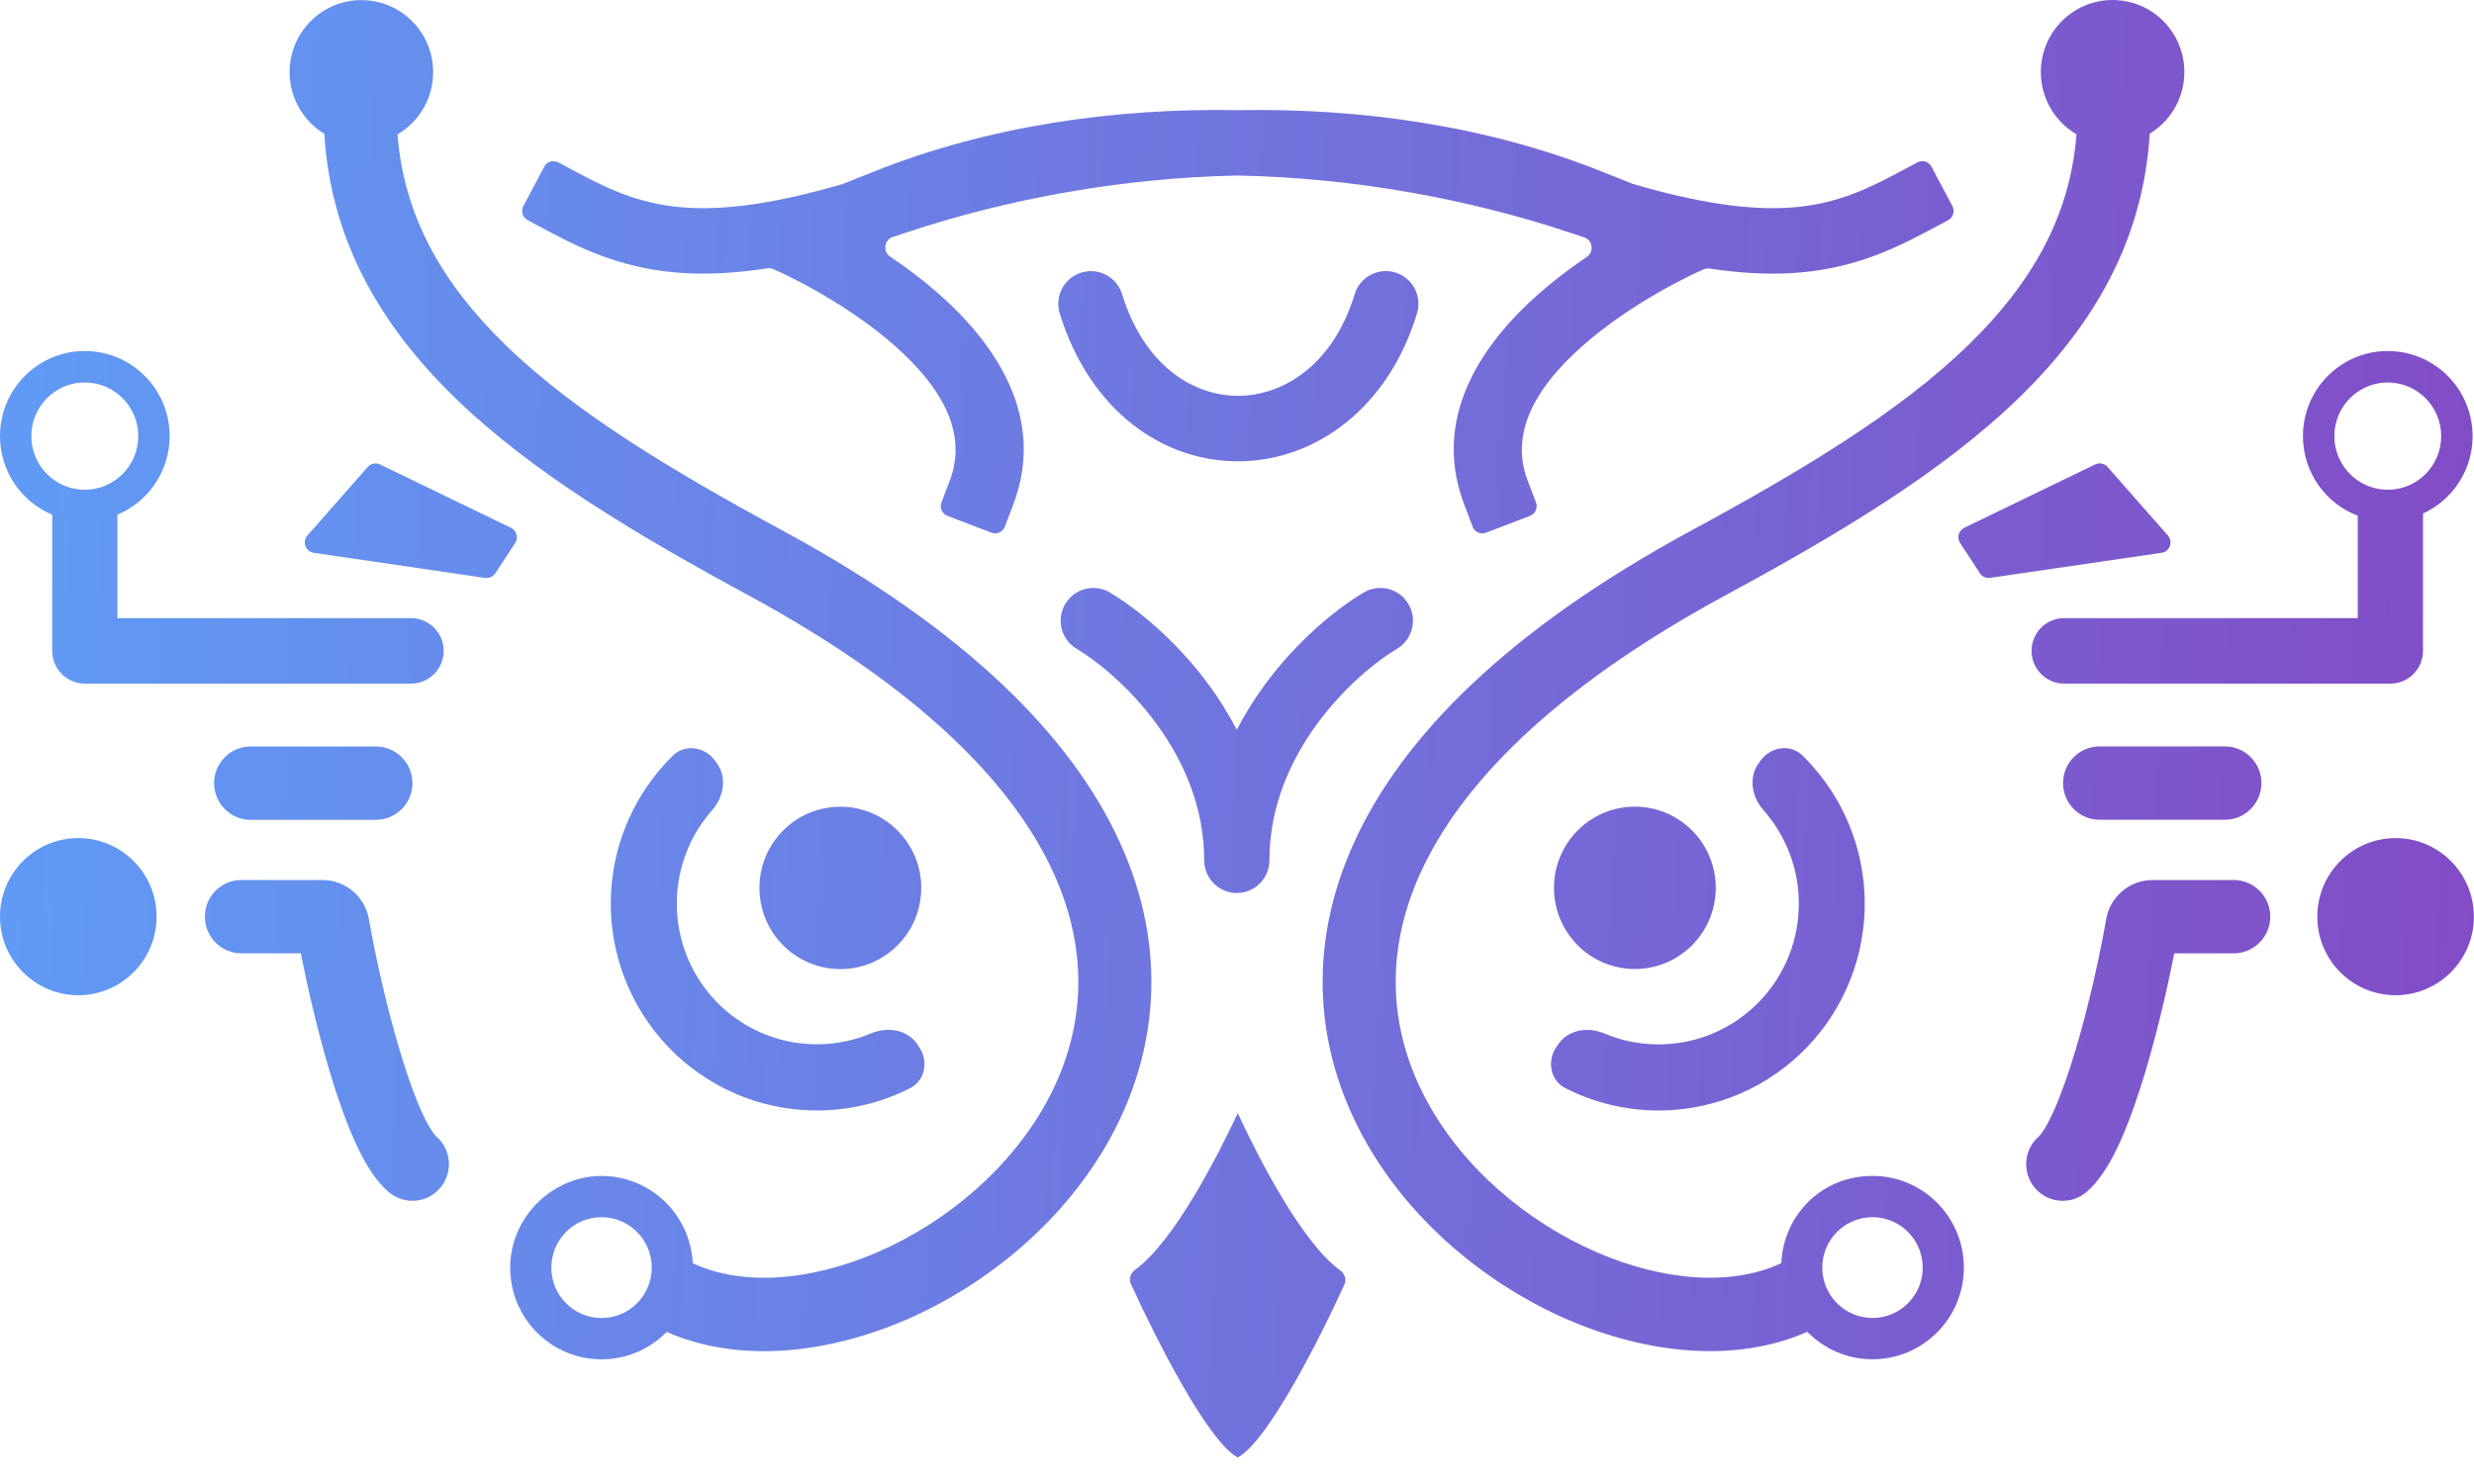 <svg width="65" height="39" viewBox="0 0 65 39" fill="none" xmlns="http://www.w3.org/2000/svg">
<path fill-rule="evenodd" clip-rule="evenodd" d="M57.39 1.893C57.39 2.579 57.026 3.181 56.48 3.513C56.311 6.324 54.993 8.555 53.064 10.435C51.023 12.425 48.25 14.065 45.333 15.645C40.754 18.127 38.36 20.664 37.325 22.93C36.309 25.158 36.559 27.222 37.495 28.946C38.449 30.702 40.127 32.118 41.946 32.907C43.758 33.693 45.541 33.79 46.8 33.196C46.86 31.92 47.871 30.903 49.197 30.903C50.522 30.903 51.597 31.982 51.597 33.313C51.597 34.644 50.522 35.722 49.197 35.722C48.527 35.722 47.92 35.446 47.484 35.001C45.578 35.841 43.243 35.571 41.184 34.678C39.027 33.742 36.996 32.054 35.81 29.871C34.608 27.659 34.291 24.955 35.581 22.13C36.853 19.342 39.64 16.543 44.421 13.952C47.338 12.371 49.896 10.839 51.728 9.055C53.372 7.453 54.39 5.69 54.556 3.53C53.996 3.202 53.62 2.593 53.62 1.895V1.893C53.62 0.847 54.464 0 55.505 0C56.546 0 57.39 0.847 57.39 1.893ZM50.516 33.313C50.516 32.582 49.925 31.988 49.197 31.988C48.468 31.988 47.877 32.582 47.877 33.313C47.877 34.044 48.468 34.637 49.197 34.637C49.925 34.637 50.516 34.044 50.516 33.313ZM63.66 13.496C64.428 13.143 64.963 12.366 64.963 11.461C64.963 10.226 63.966 9.225 62.734 9.225C61.503 9.225 60.506 10.226 60.506 11.461C60.506 12.418 61.104 13.234 61.946 13.553V16.244H54.232C53.759 16.244 53.375 16.63 53.375 17.105C53.375 17.579 53.76 17.966 54.232 17.966H62.803C63.277 17.966 63.66 17.579 63.66 17.105V13.496ZM62.734 10.052C63.509 10.052 64.138 10.682 64.138 11.461C64.138 12.239 63.509 12.871 62.734 12.871C61.96 12.871 61.331 12.24 61.331 11.461C61.331 10.682 61.96 10.052 62.734 10.052ZM64.997 24.09C64.997 22.95 64.076 22.025 62.94 22.025C61.804 22.025 60.883 22.949 60.883 24.09C60.883 25.23 61.804 26.155 62.94 26.155C64.076 26.155 64.997 25.229 64.997 24.09ZM58.686 23.127C59.217 23.127 59.647 23.558 59.647 24.09C59.647 24.621 59.217 25.054 58.686 25.054H57.124C56.947 25.961 56.685 27.1 56.37 28.15C56.179 28.79 55.962 29.419 55.727 29.949C55.51 30.439 55.217 30.987 54.817 31.328C54.414 31.673 53.808 31.625 53.464 31.22C53.12 30.814 53.168 30.206 53.572 29.861C53.572 29.861 53.587 29.848 53.613 29.815C53.64 29.782 53.673 29.736 53.712 29.673C53.791 29.546 53.879 29.377 53.973 29.165C54.162 28.738 54.351 28.196 54.531 27.596C54.889 26.399 55.18 25.058 55.336 24.157C55.439 23.564 55.952 23.128 56.554 23.128L58.686 23.127ZM59.415 20.58C59.415 20.047 58.985 19.616 58.455 19.616H55.164C54.633 19.616 54.203 20.047 54.203 20.58C54.203 21.112 54.633 21.544 55.164 21.544H58.455C58.984 21.544 59.415 21.112 59.415 20.58ZM56.791 14.528C57.007 14.497 57.101 14.237 56.957 14.073L55.372 12.271C55.291 12.179 55.157 12.151 55.047 12.205L51.607 13.871C51.459 13.942 51.407 14.13 51.498 14.269L52.019 15.066C52.077 15.155 52.183 15.201 52.289 15.186L56.791 14.528ZM51.296 5.415C51.367 5.549 51.317 5.715 51.183 5.787L50.669 6.062C49.634 6.615 48.556 7.093 47.056 7.178C46.417 7.214 45.715 7.178 44.919 7.058C44.85 7.047 44.781 7.065 44.718 7.097C44.704 7.104 44.69 7.111 44.675 7.118L44.663 7.123L44.657 7.125L44.652 7.127L44.636 7.134L44.619 7.142L44.605 7.148C44.564 7.167 44.501 7.197 44.421 7.236C44.259 7.314 44.027 7.432 43.752 7.584C43.198 7.892 42.487 8.334 41.826 8.879C40.424 10.034 39.635 11.31 40.135 12.624L40.355 13.203C40.41 13.345 40.338 13.504 40.197 13.558L39.044 13.999C38.903 14.054 38.744 13.982 38.69 13.84L38.47 13.261C37.515 10.748 39.23 8.703 40.694 7.495C41.025 7.221 41.363 6.973 41.691 6.752C41.888 6.618 41.846 6.31 41.621 6.238C41.5 6.198 41.377 6.158 41.253 6.116C38.565 5.219 35.548 4.672 32.524 4.613C29.499 4.672 26.483 5.219 23.795 6.116H23.797C23.682 6.155 23.568 6.193 23.456 6.228C23.23 6.302 23.19 6.611 23.386 6.743C23.717 6.967 24.061 7.218 24.397 7.495C25.862 8.703 27.576 10.749 26.621 13.261L26.401 13.84C26.347 13.982 26.188 14.054 26.047 13.999L24.894 13.558C24.753 13.504 24.682 13.345 24.736 13.203L24.956 12.624C25.454 11.31 24.666 10.035 23.265 8.879C22.604 8.334 21.892 7.892 21.338 7.584C21.064 7.432 20.83 7.314 20.67 7.235C20.588 7.197 20.526 7.167 20.485 7.148L20.459 7.136C20.45 7.133 20.443 7.13 20.438 7.127L20.434 7.125L20.427 7.122C20.412 7.116 20.397 7.108 20.382 7.101L20.366 7.092C20.302 7.059 20.232 7.041 20.161 7.052C19.35 7.177 18.638 7.213 17.991 7.178C16.491 7.093 15.414 6.615 14.378 6.061L13.864 5.786C13.731 5.714 13.679 5.548 13.751 5.414L14.3 4.381C14.371 4.247 14.537 4.196 14.671 4.268L15.185 4.543C16.126 5.047 16.946 5.395 18.087 5.46C19.071 5.516 20.344 5.362 22.171 4.827V4.825V4.823L22.966 4.507C25.949 3.316 29.251 2.836 32.524 2.895C35.796 2.836 39.099 3.316 42.08 4.507L42.875 4.823V4.826C44.702 5.362 45.975 5.516 46.96 5.46C48.101 5.395 48.922 5.046 49.861 4.543L50.376 4.268C50.509 4.196 50.675 4.247 50.746 4.381L51.295 5.414L51.296 5.415ZM48.852 24.98C49.014 24.285 49.036 23.564 48.92 22.86C48.815 22.229 48.601 21.622 48.288 21.066C48.252 21.001 48.214 20.937 48.174 20.874C48.011 20.613 47.828 20.366 47.625 20.137C47.54 20.041 47.451 19.947 47.359 19.856C47.033 19.537 46.514 19.627 46.249 19.998L46.199 20.069C45.987 20.366 46.006 20.753 46.177 21.072C46.22 21.15 46.271 21.223 46.331 21.291C46.469 21.447 46.595 21.614 46.705 21.793C46.748 21.864 46.789 21.936 46.829 22.009C47.017 22.363 47.146 22.746 47.212 23.144C47.291 23.622 47.275 24.114 47.166 24.586C47.056 25.06 46.855 25.507 46.573 25.902C46.291 26.297 45.934 26.631 45.524 26.889C45.113 27.146 44.655 27.319 44.178 27.398H44.176L44.178 27.397C43.783 27.462 43.379 27.463 42.984 27.399C42.903 27.386 42.821 27.369 42.74 27.351C42.537 27.303 42.338 27.239 42.147 27.157C42.064 27.123 41.977 27.098 41.891 27.083C41.535 27.022 41.164 27.13 40.952 27.428L40.902 27.497C40.638 27.868 40.721 28.39 41.127 28.596C41.242 28.655 41.358 28.709 41.477 28.76C41.758 28.879 42.051 28.974 42.349 29.043C42.422 29.06 42.493 29.076 42.566 29.089C43.191 29.209 43.833 29.216 44.462 29.111C45.163 28.995 45.835 28.741 46.439 28.363C47.042 27.986 47.567 27.492 47.981 26.913C48.394 26.331 48.691 25.675 48.852 24.98ZM42.954 21.199C44.127 21.199 45.079 22.156 45.079 23.333C45.079 24.511 44.127 25.466 42.954 25.466C41.781 25.466 40.828 24.512 40.828 23.333C40.828 22.155 41.78 21.199 42.954 21.199ZM37.23 8.235C37.368 7.78 37.112 7.3 36.66 7.161C36.207 7.023 35.728 7.28 35.59 7.734C35.033 9.573 33.736 10.389 32.553 10.402C31.38 10.414 30.071 9.638 29.481 7.731C29.341 7.278 28.861 7.023 28.408 7.164C27.956 7.304 27.703 7.786 27.843 8.24C28.625 10.771 30.537 12.145 32.571 12.123C34.594 12.101 36.484 10.698 37.23 8.235ZM37.004 15.874C37.244 16.283 37.109 16.811 36.702 17.052C36.169 17.368 35.315 18.053 34.6 19.03C33.891 20 33.352 21.214 33.352 22.608C33.352 23.083 32.967 23.468 32.495 23.468C32.022 23.468 31.638 23.083 31.638 22.608C31.638 21.215 31.099 20.001 30.39 19.03C29.676 18.054 28.822 17.369 28.289 17.052C27.881 16.811 27.746 16.283 27.986 15.874C28.228 15.466 28.753 15.33 29.16 15.571H29.157C29.882 16.001 30.913 16.841 31.771 18.013C32.03 18.368 32.276 18.758 32.494 19.179C32.712 18.757 32.958 18.368 33.217 18.013C34.075 16.841 35.106 16.001 35.83 15.571C36.237 15.329 36.764 15.465 37.004 15.874ZM35.322 33.758C35.383 33.624 35.326 33.469 35.208 33.384C34.181 32.635 33.037 30.366 32.52 29.254C32 30.362 30.855 32.621 29.826 33.367C29.707 33.453 29.651 33.609 29.712 33.743C30.387 35.219 31.739 37.889 32.52 38.304C33.299 37.887 34.648 35.236 35.322 33.758ZM29.419 22.131C30.71 24.955 30.392 27.66 29.19 29.873C28.004 32.055 25.973 33.743 23.817 34.679C21.758 35.572 19.422 35.843 17.516 35.003C17.08 35.447 16.474 35.724 15.804 35.724C14.478 35.724 13.404 34.645 13.404 33.314C13.404 31.983 14.517 30.905 15.804 30.905C17.09 30.905 18.14 31.921 18.2 33.197C19.459 33.791 21.242 33.694 23.055 32.908C24.873 32.119 26.551 30.703 27.505 28.948C28.442 27.224 28.692 25.159 27.675 22.931C26.64 20.665 24.246 18.128 19.668 15.647C16.751 14.066 13.978 12.427 11.937 10.437C10.008 8.558 8.69 6.325 8.521 3.515H8.519C7.974 3.184 7.609 2.582 7.609 1.896C7.609 0.85 8.453 0.003 9.495 0.003C10.536 0.003 11.38 0.85 11.38 1.897C11.38 2.595 11.004 3.204 10.444 3.532C10.611 5.692 11.629 7.455 13.272 9.057C15.103 10.84 17.661 12.372 20.579 13.953C25.361 16.545 28.147 19.344 29.419 22.131ZM17.124 33.313C17.124 32.582 16.533 31.988 15.805 31.988C15.077 31.988 14.485 32.582 14.485 33.313C14.485 34.045 15.076 34.638 15.805 34.638C16.534 34.638 17.124 34.044 17.124 33.313ZM23.913 28.596C24.318 28.39 24.401 27.868 24.137 27.497L24.087 27.425C23.875 27.128 23.504 27.02 23.148 27.081C23.06 27.096 22.974 27.12 22.892 27.155C22.7 27.235 22.502 27.3 22.299 27.348C22.219 27.366 22.137 27.382 22.056 27.396C21.662 27.461 21.257 27.46 20.862 27.396C20.385 27.316 19.928 27.144 19.518 26.887C19.107 26.63 18.751 26.296 18.469 25.9C18.188 25.505 17.986 25.059 17.877 24.586C17.767 24.113 17.751 23.623 17.831 23.144C17.896 22.746 18.026 22.363 18.214 22.009C18.252 21.935 18.294 21.863 18.337 21.793C18.448 21.616 18.573 21.448 18.71 21.292C18.77 21.225 18.821 21.15 18.864 21.072C19.035 20.755 19.054 20.368 18.842 20.07L18.791 19.998C18.526 19.627 18.007 19.538 17.682 19.856C17.589 19.946 17.5 20.041 17.414 20.137C17.211 20.366 17.028 20.612 16.866 20.873C16.826 20.936 16.789 20.999 16.752 21.064C16.439 21.619 16.224 22.227 16.119 22.858C16.004 23.563 16.026 24.284 16.187 24.979C16.349 25.674 16.645 26.332 17.059 26.912C17.473 27.493 17.997 27.986 18.601 28.363C19.204 28.741 19.877 28.995 20.578 29.111C21.206 29.216 21.85 29.208 22.475 29.089C22.547 29.075 22.618 29.06 22.691 29.043C22.989 28.973 23.282 28.879 23.562 28.76C23.681 28.709 23.798 28.654 23.913 28.596ZM22.079 21.201C23.252 21.201 24.204 22.157 24.204 23.334C24.204 24.512 23.253 25.468 22.079 25.468C20.905 25.468 19.953 24.513 19.953 23.334C19.953 22.156 20.905 21.201 22.079 21.201ZM13.535 14.271C13.626 14.132 13.575 13.944 13.426 13.871L9.986 12.206C9.876 12.152 9.743 12.179 9.661 12.272L8.077 14.074C7.933 14.237 8.027 14.496 8.242 14.528L12.745 15.188C12.851 15.203 12.956 15.155 13.014 15.066L13.535 14.271ZM11.457 29.861C11.861 30.206 11.909 30.814 11.566 31.22C11.222 31.624 10.616 31.673 10.213 31.328C9.813 30.987 9.521 30.439 9.303 29.949C9.067 29.419 8.851 28.79 8.659 28.15C8.346 27.1 8.082 25.962 7.905 25.054H6.342C5.812 25.054 5.383 24.623 5.383 24.09C5.383 23.557 5.812 23.127 6.342 23.127H8.475C9.077 23.128 9.589 23.563 9.693 24.157C9.849 25.059 10.14 26.4 10.499 27.596C10.678 28.196 10.867 28.739 11.056 29.165C11.15 29.377 11.239 29.546 11.317 29.673C11.357 29.736 11.39 29.782 11.416 29.815C11.442 29.847 11.457 29.861 11.457 29.861ZM11.657 17.105C11.657 16.629 11.273 16.244 10.8 16.244H3.085V13.526C3.891 13.189 4.457 12.391 4.457 11.461C4.457 10.225 3.459 9.225 2.228 9.225C0.997 9.225 0 10.225 0 11.461C0 12.391 0.567 13.189 1.372 13.526V17.105C1.372 17.579 1.755 17.966 2.228 17.966H10.8C11.273 17.966 11.657 17.58 11.657 17.105ZM2.228 10.051C3.004 10.051 3.632 10.682 3.632 11.461C3.632 12.24 3.003 12.871 2.228 12.871C1.453 12.871 0.824 12.24 0.824 11.461C0.824 10.682 1.452 10.051 2.228 10.051ZM9.877 19.618C10.406 19.618 10.836 20.049 10.836 20.582C10.836 21.114 10.407 21.545 9.877 21.545H6.585C6.055 21.545 5.625 21.113 5.625 20.582C5.625 20.05 6.054 19.618 6.585 19.618H9.877ZM4.114 24.09C4.114 22.95 3.193 22.025 2.057 22.025C0.921 22.025 0 22.949 0 24.09C0 25.23 0.921 26.155 2.057 26.155C3.193 26.155 4.114 25.229 4.114 24.09Z" fill="url(#paint0_linear_1_199)"/>
<defs>
<linearGradient id="paint0_linear_1_199" x1="0.9" y1="5.852" x2="65.943" y2="8.545" gradientUnits="userSpaceOnUse">
<stop stop-color="#609AF4"/>
<stop offset="1" stop-color="#824CC6"/>
</linearGradient>
</defs>
</svg>
